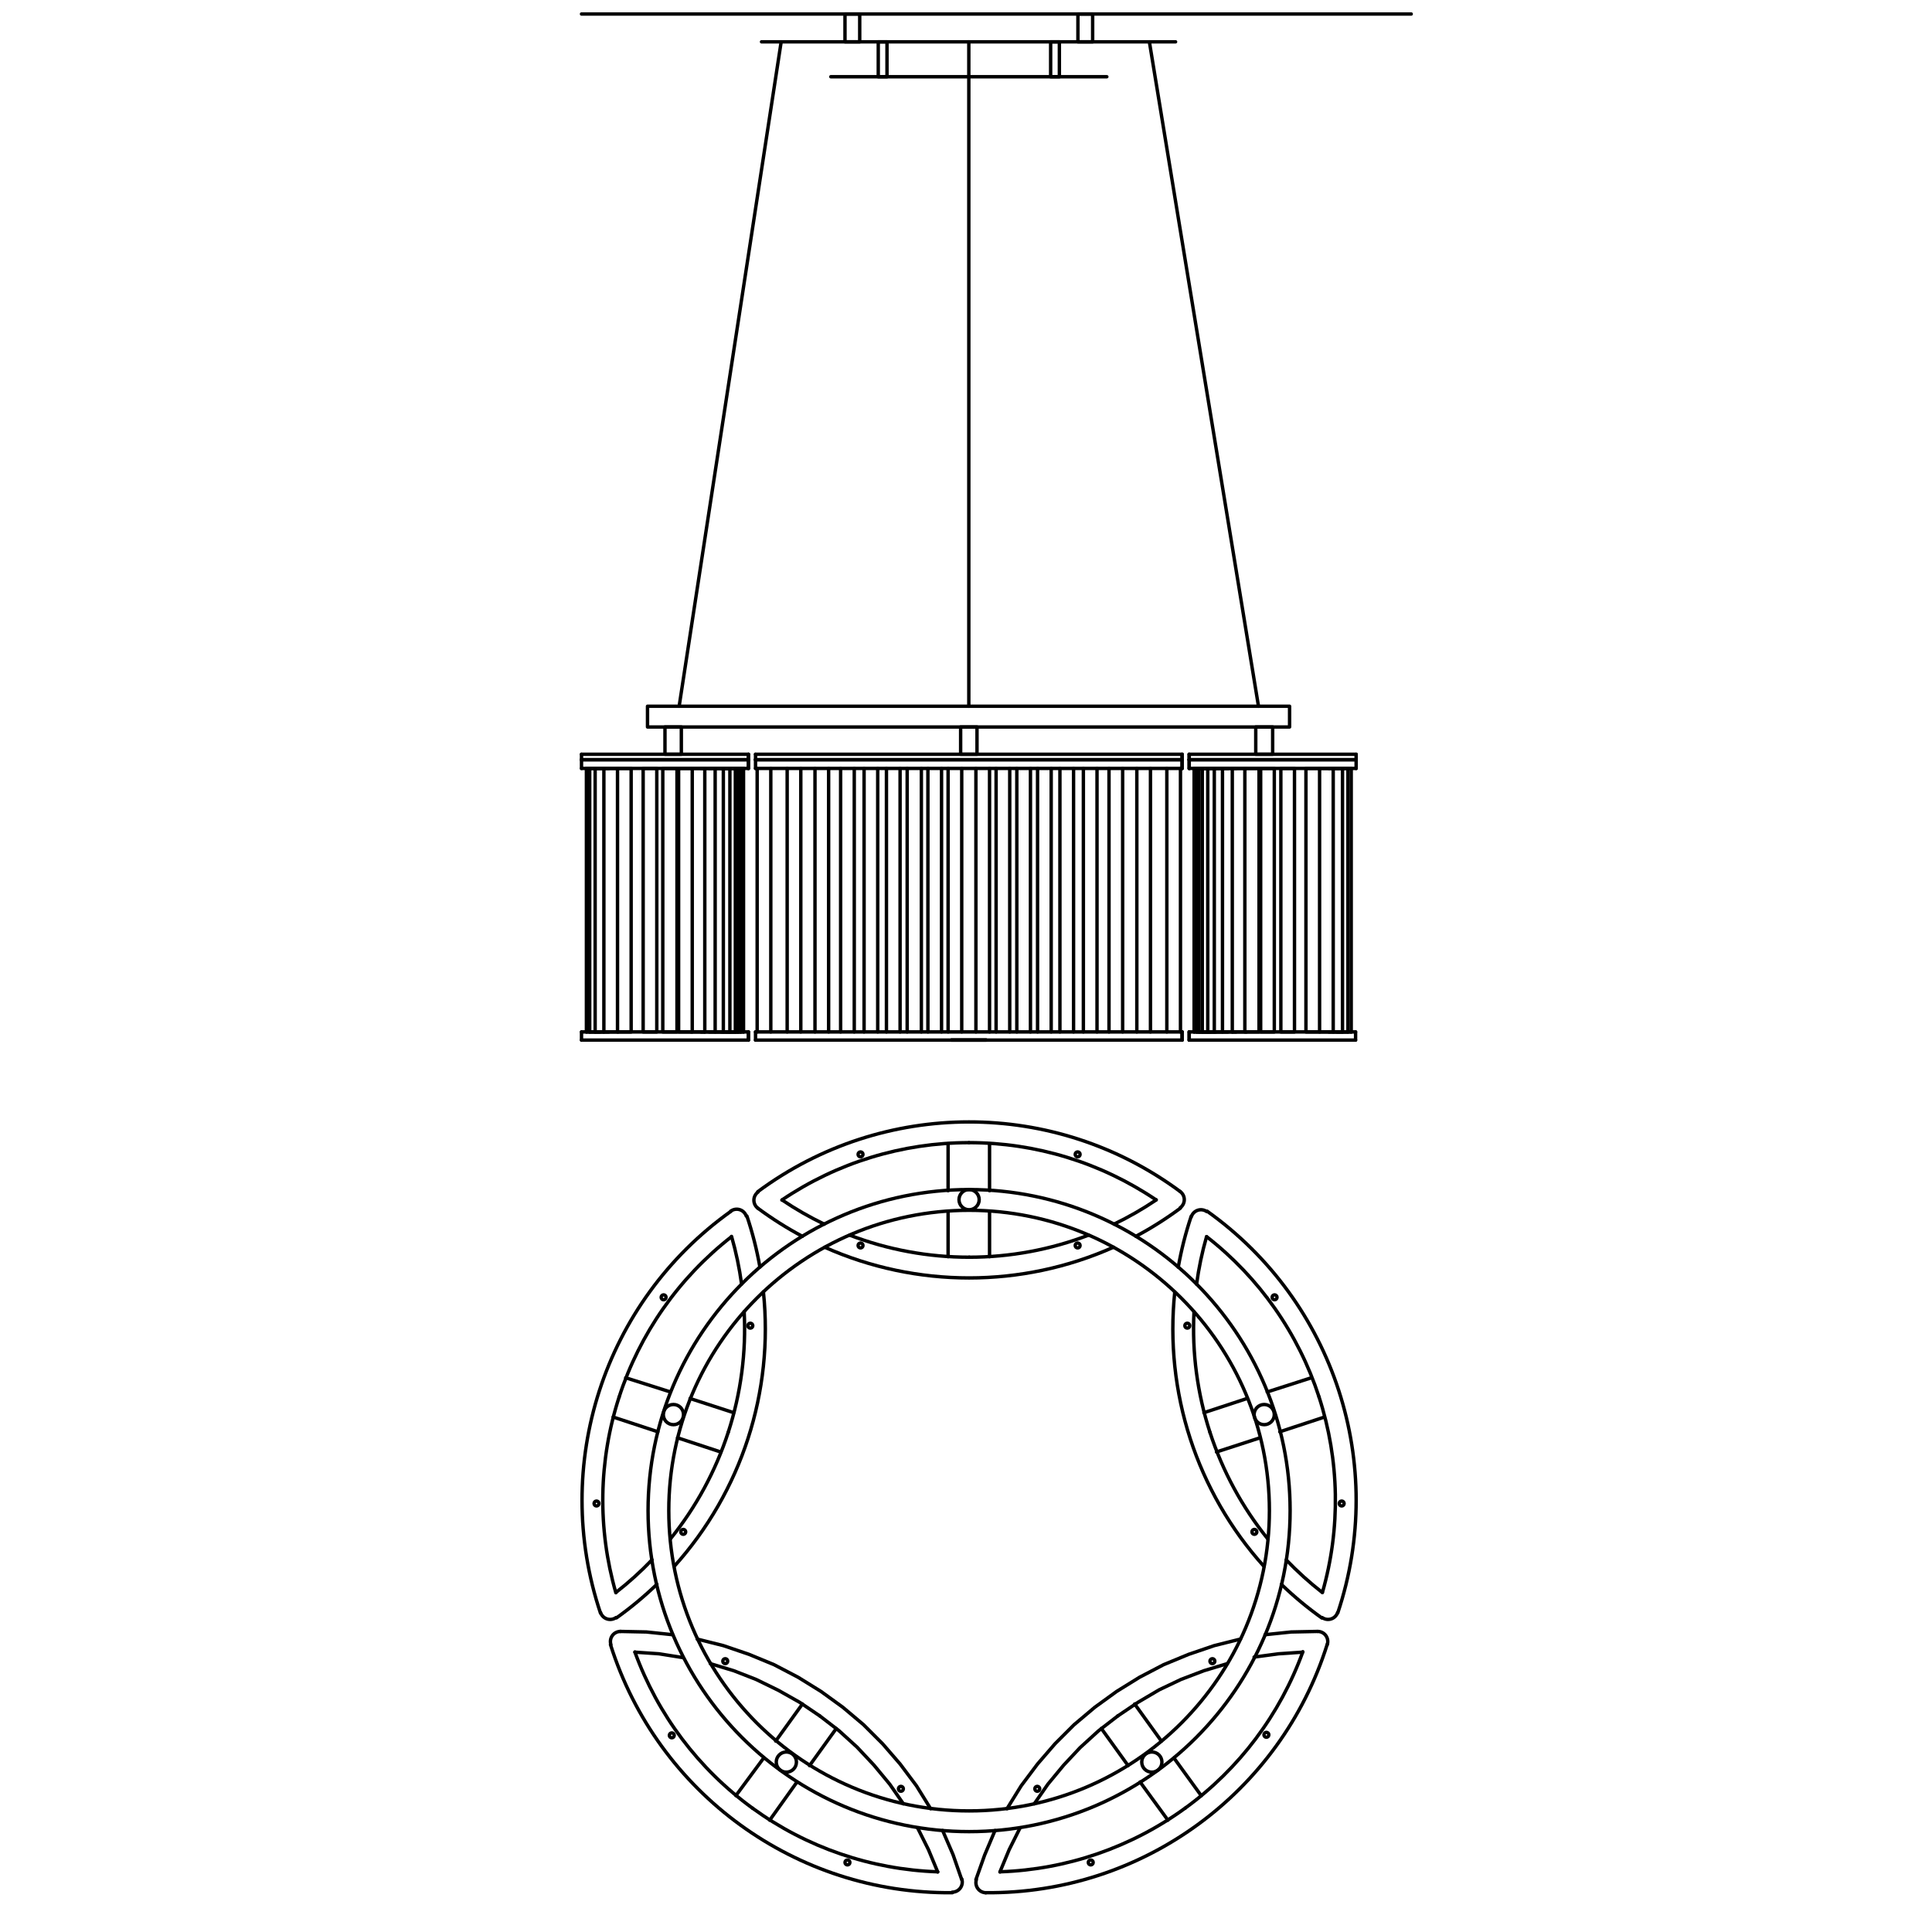<?xml version="1.0" encoding="utf-8"?>
<!-- Generator: Adobe Illustrator 15.0.0, SVG Export Plug-In . SVG Version: 6.00 Build 0)  -->
<!DOCTYPE svg PUBLIC "-//W3C//DTD SVG 1.1//EN" "http://www.w3.org/Graphics/SVG/1.1/DTD/svg11.dtd">
<svg version="1.1" id="Ebene_1" xmlns="http://www.w3.org/2000/svg" xmlns:xlink="http://www.w3.org/1999/xlink" x="0px" y="0px"
	 width="425px" height="425px" viewBox="0 0 425 425" enable-background="new 0 0 425 425" xml:space="preserve">
<g>
	<defs>
		<polyline id="SVGID_1_" points="0,425 425.16,425 425.16,-0.16 0,-0.16 0,425 		"/>
	</defs>
	<clipPath id="SVGID_2_">
		<use xlink:href="#SVGID_1_"  overflow="visible"/>
	</clipPath>
	
		<line clip-path="url(#SVGID_2_)" fill="none" stroke="#000000" stroke-width="0.75" stroke-linecap="round" stroke-linejoin="round" stroke-miterlimit="10" x1="252.84" y1="9.2" x2="276.84" y2="155.36"/>
	
		<line clip-path="url(#SVGID_2_)" fill="none" stroke="#000000" stroke-width="0.75" stroke-linecap="round" stroke-linejoin="round" stroke-miterlimit="10" x1="171.84" y1="9.2" x2="149.4" y2="155.36"/>
	
		<line clip-path="url(#SVGID_2_)" fill="none" stroke="#000000" stroke-width="0.75" stroke-linecap="round" stroke-linejoin="round" stroke-miterlimit="10" x1="213.12" y1="9.2" x2="213.12" y2="155.36"/>
	
		<line clip-path="url(#SVGID_2_)" fill="none" stroke="#000000" stroke-width="0.75" stroke-linecap="round" stroke-linejoin="round" stroke-miterlimit="10" x1="166.2" y1="228.8" x2="260.04" y2="228.8"/>
	
		<line clip-path="url(#SVGID_2_)" fill="none" stroke="#000000" stroke-width="0.75" stroke-linecap="round" stroke-linejoin="round" stroke-miterlimit="10" x1="166.2" y1="227" x2="260.04" y2="227"/>
	
		<line clip-path="url(#SVGID_2_)" fill="none" stroke="#000000" stroke-width="0.75" stroke-linecap="round" stroke-linejoin="round" stroke-miterlimit="10" x1="166.2" y1="167.12" x2="260.04" y2="167.12"/>
	
		<line clip-path="url(#SVGID_2_)" fill="none" stroke="#000000" stroke-width="0.75" stroke-linecap="round" stroke-linejoin="round" stroke-miterlimit="10" x1="166.2" y1="165.92" x2="260.04" y2="165.92"/>
	
		<line clip-path="url(#SVGID_2_)" fill="none" stroke="#000000" stroke-width="0.75" stroke-linecap="round" stroke-linejoin="round" stroke-miterlimit="10" x1="166.2" y1="167.12" x2="260.04" y2="167.12"/>
	
		<line clip-path="url(#SVGID_2_)" fill="none" stroke="#000000" stroke-width="0.75" stroke-linecap="round" stroke-linejoin="round" stroke-miterlimit="10" x1="166.2" y1="169.04" x2="260.04" y2="169.04"/>
	
		<polyline clip-path="url(#SVGID_2_)" fill="none" stroke="#000000" stroke-width="0.75" stroke-linecap="round" stroke-linejoin="round" stroke-miterlimit="10" points="
		142.44,159.92 283.68,159.92 283.68,155.36 142.44,155.36 142.44,159.92 	"/>
	
		<line clip-path="url(#SVGID_2_)" fill="none" stroke="#000000" stroke-width="0.75" stroke-linecap="round" stroke-linejoin="round" stroke-miterlimit="10" x1="132" y1="169.04" x2="129" y2="169.04"/>
	
		<line clip-path="url(#SVGID_2_)" fill="none" stroke="#000000" stroke-width="0.75" stroke-linecap="round" stroke-linejoin="round" stroke-miterlimit="10" x1="127.92" y1="165.92" x2="164.64" y2="165.92"/>
	
		<line clip-path="url(#SVGID_2_)" fill="none" stroke="#000000" stroke-width="0.75" stroke-linecap="round" stroke-linejoin="round" stroke-miterlimit="10" x1="127.92" y1="169.04" x2="164.64" y2="169.04"/>
	
		<line clip-path="url(#SVGID_2_)" fill="none" stroke="#000000" stroke-width="0.75" stroke-linecap="round" stroke-linejoin="round" stroke-miterlimit="10" x1="127.92" y1="167.12" x2="164.64" y2="167.12"/>
	
		<line clip-path="url(#SVGID_2_)" fill="none" stroke="#000000" stroke-width="0.75" stroke-linecap="round" stroke-linejoin="round" stroke-miterlimit="10" x1="127.92" y1="167.12" x2="164.64" y2="167.12"/>
	
		<line clip-path="url(#SVGID_2_)" fill="none" stroke="#000000" stroke-width="0.75" stroke-linecap="round" stroke-linejoin="round" stroke-miterlimit="10" x1="129" y1="227" x2="132" y2="227"/>
	
		<line clip-path="url(#SVGID_2_)" fill="none" stroke="#000000" stroke-width="0.75" stroke-linecap="round" stroke-linejoin="round" stroke-miterlimit="10" x1="127.92" y1="228.8" x2="164.64" y2="228.8"/>
	
		<line clip-path="url(#SVGID_2_)" fill="none" stroke="#000000" stroke-width="0.75" stroke-linecap="round" stroke-linejoin="round" stroke-miterlimit="10" x1="127.92" y1="227" x2="164.64" y2="227"/>
	
		<line clip-path="url(#SVGID_2_)" fill="none" stroke="#000000" stroke-width="0.75" stroke-linecap="round" stroke-linejoin="round" stroke-miterlimit="10" x1="127.92" y1="169.04" x2="127.92" y2="167.12"/>
	
		<line clip-path="url(#SVGID_2_)" fill="none" stroke="#000000" stroke-width="0.75" stroke-linecap="round" stroke-linejoin="round" stroke-miterlimit="10" x1="127.92" y1="167.12" x2="127.92" y2="165.92"/>
	
		<line clip-path="url(#SVGID_2_)" fill="none" stroke="#000000" stroke-width="0.75" stroke-linecap="round" stroke-linejoin="round" stroke-miterlimit="10" x1="127.92" y1="228.8" x2="127.92" y2="227"/>
	
		<line clip-path="url(#SVGID_2_)" fill="none" stroke="#000000" stroke-width="0.75" stroke-linecap="round" stroke-linejoin="round" stroke-miterlimit="10" x1="129" y1="169.04" x2="129" y2="227"/>
	
		<polyline clip-path="url(#SVGID_2_)" fill="none" stroke="#000000" stroke-width="0.75" stroke-linecap="round" stroke-linejoin="round" stroke-miterlimit="10" points="
		146.28,165.92 149.88,165.92 149.88,159.92 146.28,159.92 146.28,165.92 	"/>
	
		<line clip-path="url(#SVGID_2_)" fill="none" stroke="#000000" stroke-width="0.75" stroke-linecap="round" stroke-linejoin="round" stroke-miterlimit="10" x1="164.64" y1="169.04" x2="164.64" y2="167.12"/>
	
		<line clip-path="url(#SVGID_2_)" fill="none" stroke="#000000" stroke-width="0.75" stroke-linecap="round" stroke-linejoin="round" stroke-miterlimit="10" x1="164.64" y1="169.04" x2="164.64" y2="167.12"/>
	
		<line clip-path="url(#SVGID_2_)" fill="none" stroke="#000000" stroke-width="0.75" stroke-linecap="round" stroke-linejoin="round" stroke-miterlimit="10" x1="164.64" y1="167.12" x2="164.64" y2="165.92"/>
	
		<line clip-path="url(#SVGID_2_)" fill="none" stroke="#000000" stroke-width="0.75" stroke-linecap="round" stroke-linejoin="round" stroke-miterlimit="10" x1="164.64" y1="167.12" x2="164.64" y2="165.92"/>
	
		<line clip-path="url(#SVGID_2_)" fill="none" stroke="#000000" stroke-width="0.75" stroke-linecap="round" stroke-linejoin="round" stroke-miterlimit="10" x1="162.36" y1="169.04" x2="159.36" y2="169.04"/>
	
		<line clip-path="url(#SVGID_2_)" fill="none" stroke="#000000" stroke-width="0.75" stroke-linecap="round" stroke-linejoin="round" stroke-miterlimit="10" x1="161.76" y1="169.04" x2="158.64" y2="169.04"/>
	
		<line clip-path="url(#SVGID_2_)" fill="none" stroke="#000000" stroke-width="0.75" stroke-linecap="round" stroke-linejoin="round" stroke-miterlimit="10" x1="160.56" y1="169.04" x2="157.56" y2="169.04"/>
	
		<line clip-path="url(#SVGID_2_)" fill="none" stroke="#000000" stroke-width="0.75" stroke-linecap="round" stroke-linejoin="round" stroke-miterlimit="10" x1="159.12" y1="169.04" x2="156" y2="169.04"/>
	
		<line clip-path="url(#SVGID_2_)" fill="none" stroke="#000000" stroke-width="0.75" stroke-linecap="round" stroke-linejoin="round" stroke-miterlimit="10" x1="157.32" y1="169.04" x2="154.2" y2="169.04"/>
	
		<line clip-path="url(#SVGID_2_)" fill="none" stroke="#000000" stroke-width="0.75" stroke-linecap="round" stroke-linejoin="round" stroke-miterlimit="10" x1="155.04" y1="169.04" x2="152.04" y2="169.04"/>
	
		<line clip-path="url(#SVGID_2_)" fill="none" stroke="#000000" stroke-width="0.75" stroke-linecap="round" stroke-linejoin="round" stroke-miterlimit="10" x1="135.96" y1="169.04" x2="132.84" y2="169.04"/>
	
		<line clip-path="url(#SVGID_2_)" fill="none" stroke="#000000" stroke-width="0.75" stroke-linecap="round" stroke-linejoin="round" stroke-miterlimit="10" x1="132.72" y1="169.04" x2="129.72" y2="169.04"/>
	
		<line clip-path="url(#SVGID_2_)" fill="none" stroke="#000000" stroke-width="0.75" stroke-linecap="round" stroke-linejoin="round" stroke-miterlimit="10" x1="133.92" y1="169.04" x2="130.92" y2="169.04"/>
	
		<line clip-path="url(#SVGID_2_)" fill="none" stroke="#000000" stroke-width="0.75" stroke-linecap="round" stroke-linejoin="round" stroke-miterlimit="10" x1="163.56" y1="169.04" x2="160.44" y2="169.04"/>
	
		<line clip-path="url(#SVGID_2_)" fill="none" stroke="#000000" stroke-width="0.75" stroke-linecap="round" stroke-linejoin="round" stroke-miterlimit="10" x1="162.96" y1="169.04" x2="159.84" y2="169.04"/>
	
		<line clip-path="url(#SVGID_2_)" fill="none" stroke="#000000" stroke-width="0.75" stroke-linecap="round" stroke-linejoin="round" stroke-miterlimit="10" x1="164.64" y1="228.8" x2="164.64" y2="227"/>
	
		<line clip-path="url(#SVGID_2_)" fill="none" stroke="#000000" stroke-width="0.75" stroke-linecap="round" stroke-linejoin="round" stroke-miterlimit="10" x1="164.64" y1="228.8" x2="164.64" y2="227"/>
	
		<line clip-path="url(#SVGID_2_)" fill="none" stroke="#000000" stroke-width="0.75" stroke-linecap="round" stroke-linejoin="round" stroke-miterlimit="10" x1="159.36" y1="227" x2="162.36" y2="227"/>
	
		<line clip-path="url(#SVGID_2_)" fill="none" stroke="#000000" stroke-width="0.75" stroke-linecap="round" stroke-linejoin="round" stroke-miterlimit="10" x1="158.64" y1="227" x2="161.76" y2="227"/>
	
		<line clip-path="url(#SVGID_2_)" fill="none" stroke="#000000" stroke-width="0.75" stroke-linecap="round" stroke-linejoin="round" stroke-miterlimit="10" x1="157.56" y1="227" x2="160.56" y2="227"/>
	
		<line clip-path="url(#SVGID_2_)" fill="none" stroke="#000000" stroke-width="0.75" stroke-linecap="round" stroke-linejoin="round" stroke-miterlimit="10" x1="156" y1="227" x2="159.12" y2="227"/>
	
		<line clip-path="url(#SVGID_2_)" fill="none" stroke="#000000" stroke-width="0.75" stroke-linecap="round" stroke-linejoin="round" stroke-miterlimit="10" x1="154.2" y1="227" x2="157.32" y2="227"/>
	
		<line clip-path="url(#SVGID_2_)" fill="none" stroke="#000000" stroke-width="0.75" stroke-linecap="round" stroke-linejoin="round" stroke-miterlimit="10" x1="152.04" y1="227" x2="155.04" y2="227"/>
	
		<line clip-path="url(#SVGID_2_)" fill="none" stroke="#000000" stroke-width="0.75" stroke-linecap="round" stroke-linejoin="round" stroke-miterlimit="10" x1="132.84" y1="227" x2="135.96" y2="227"/>
	
		<line clip-path="url(#SVGID_2_)" fill="none" stroke="#000000" stroke-width="0.75" stroke-linecap="round" stroke-linejoin="round" stroke-miterlimit="10" x1="129.72" y1="227" x2="132.72" y2="227"/>
	
		<line clip-path="url(#SVGID_2_)" fill="none" stroke="#000000" stroke-width="0.75" stroke-linecap="round" stroke-linejoin="round" stroke-miterlimit="10" x1="130.92" y1="227" x2="133.92" y2="227"/>
	
		<line clip-path="url(#SVGID_2_)" fill="none" stroke="#000000" stroke-width="0.75" stroke-linecap="round" stroke-linejoin="round" stroke-miterlimit="10" x1="160.44" y1="227" x2="163.56" y2="227"/>
	
		<line clip-path="url(#SVGID_2_)" fill="none" stroke="#000000" stroke-width="0.75" stroke-linecap="round" stroke-linejoin="round" stroke-miterlimit="10" x1="159.84" y1="227" x2="162.96" y2="227"/>
	
		<line clip-path="url(#SVGID_2_)" fill="none" stroke="#000000" stroke-width="0.75" stroke-linecap="round" stroke-linejoin="round" stroke-miterlimit="10" x1="163.56" y1="227" x2="163.56" y2="169.04"/>
	
		<line clip-path="url(#SVGID_2_)" fill="none" stroke="#000000" stroke-width="0.75" stroke-linecap="round" stroke-linejoin="round" stroke-miterlimit="10" x1="162.96" y1="227" x2="162.96" y2="169.04"/>
	
		<line clip-path="url(#SVGID_2_)" fill="none" stroke="#000000" stroke-width="0.75" stroke-linecap="round" stroke-linejoin="round" stroke-miterlimit="10" x1="162.36" y1="227" x2="162.36" y2="169.04"/>
	
		<line clip-path="url(#SVGID_2_)" fill="none" stroke="#000000" stroke-width="0.75" stroke-linecap="round" stroke-linejoin="round" stroke-miterlimit="10" x1="161.76" y1="227" x2="161.76" y2="169.04"/>
	
		<line clip-path="url(#SVGID_2_)" fill="none" stroke="#000000" stroke-width="0.75" stroke-linecap="round" stroke-linejoin="round" stroke-miterlimit="10" x1="160.56" y1="227" x2="160.56" y2="169.04"/>
	
		<line clip-path="url(#SVGID_2_)" fill="none" stroke="#000000" stroke-width="0.75" stroke-linecap="round" stroke-linejoin="round" stroke-miterlimit="10" x1="159.12" y1="227" x2="159.12" y2="169.04"/>
	
		<line clip-path="url(#SVGID_2_)" fill="none" stroke="#000000" stroke-width="0.75" stroke-linecap="round" stroke-linejoin="round" stroke-miterlimit="10" x1="157.32" y1="227" x2="157.32" y2="169.04"/>
	
		<line clip-path="url(#SVGID_2_)" fill="none" stroke="#000000" stroke-width="0.75" stroke-linecap="round" stroke-linejoin="round" stroke-miterlimit="10" x1="155.04" y1="227" x2="155.04" y2="169.04"/>
	
		<polyline clip-path="url(#SVGID_2_)" fill="none" stroke="#000000" stroke-width="0.75" stroke-linecap="round" stroke-linejoin="round" stroke-miterlimit="10" points="
		149.28,227 152.28,227 152.28,169.04 149.28,169.04 149.28,227 	"/>
	
		<line clip-path="url(#SVGID_2_)" fill="none" stroke="#000000" stroke-width="0.75" stroke-linecap="round" stroke-linejoin="round" stroke-miterlimit="10" x1="129.72" y1="169.04" x2="129.72" y2="227"/>
	
		<line clip-path="url(#SVGID_2_)" fill="none" stroke="#000000" stroke-width="0.75" stroke-linecap="round" stroke-linejoin="round" stroke-miterlimit="10" x1="130.92" y1="169.04" x2="130.92" y2="227"/>
	
		<line clip-path="url(#SVGID_2_)" fill="none" stroke="#000000" stroke-width="0.75" stroke-linecap="round" stroke-linejoin="round" stroke-miterlimit="10" x1="132.84" y1="169.04" x2="132.84" y2="227"/>
	
		<polyline clip-path="url(#SVGID_2_)" fill="none" stroke="#000000" stroke-width="0.75" stroke-linecap="round" stroke-linejoin="round" stroke-miterlimit="10" points="
		145.8,227 148.92,227 148.92,169.04 145.8,169.04 145.8,227 	"/>
	
		<polyline clip-path="url(#SVGID_2_)" fill="none" stroke="#000000" stroke-width="0.75" stroke-linecap="round" stroke-linejoin="round" stroke-miterlimit="10" points="
		135.84,227 138.84,227 138.84,169.04 135.84,169.04 135.84,227 	"/>
	
		<polyline clip-path="url(#SVGID_2_)" fill="none" stroke="#000000" stroke-width="0.75" stroke-linecap="round" stroke-linejoin="round" stroke-miterlimit="10" points="
		141.48,227 144.48,227 144.48,169.04 141.48,169.04 141.48,227 	"/>
	
		<line clip-path="url(#SVGID_2_)" fill="none" stroke="#000000" stroke-width="0.75" stroke-linecap="round" stroke-linejoin="round" stroke-miterlimit="10" x1="241.32" y1="227" x2="241.32" y2="169.04"/>
	
		<line clip-path="url(#SVGID_2_)" fill="none" stroke="#000000" stroke-width="0.75" stroke-linecap="round" stroke-linejoin="round" stroke-miterlimit="10" x1="238.32" y1="169.04" x2="238.32" y2="227"/>
	
		<line clip-path="url(#SVGID_2_)" fill="none" stroke="#000000" stroke-width="0.75" stroke-linecap="round" stroke-linejoin="round" stroke-miterlimit="10" x1="246.96" y1="227" x2="246.96" y2="169.04"/>
	
		<line clip-path="url(#SVGID_2_)" fill="none" stroke="#000000" stroke-width="0.75" stroke-linecap="round" stroke-linejoin="round" stroke-miterlimit="10" x1="243.96" y1="169.04" x2="243.96" y2="227"/>
	
		<line clip-path="url(#SVGID_2_)" fill="none" stroke="#000000" stroke-width="0.75" stroke-linecap="round" stroke-linejoin="round" stroke-miterlimit="10" x1="253.08" y1="227" x2="253.08" y2="169.04"/>
	
		<line clip-path="url(#SVGID_2_)" fill="none" stroke="#000000" stroke-width="0.75" stroke-linecap="round" stroke-linejoin="round" stroke-miterlimit="10" x1="250.08" y1="169.04" x2="250.08" y2="227"/>
	
		<polyline clip-path="url(#SVGID_2_)" fill="none" stroke="#000000" stroke-width="0.75" stroke-linecap="round" stroke-linejoin="round" stroke-miterlimit="10" points="
		211.32,165.92 214.92,165.92 214.92,159.92 211.32,159.92 211.32,165.92 	"/>
	
		<line clip-path="url(#SVGID_2_)" fill="none" stroke="#000000" stroke-width="0.75" stroke-linecap="round" stroke-linejoin="round" stroke-miterlimit="10" x1="216.96" y1="228.8" x2="209.28" y2="228.8"/>
	
		<line clip-path="url(#SVGID_2_)" fill="none" stroke="#000000" stroke-width="0.75" stroke-linecap="round" stroke-linejoin="round" stroke-miterlimit="10" x1="216.96" y1="228.8" x2="209.28" y2="228.8"/>
	
		<line clip-path="url(#SVGID_2_)" fill="none" stroke="#000000" stroke-width="0.75" stroke-linecap="round" stroke-linejoin="round" stroke-miterlimit="10" x1="193.08" y1="227" x2="193.08" y2="169.04"/>
	
		<line clip-path="url(#SVGID_2_)" fill="none" stroke="#000000" stroke-width="0.75" stroke-linecap="round" stroke-linejoin="round" stroke-miterlimit="10" x1="198" y1="227" x2="198" y2="169.04"/>
	
		<line clip-path="url(#SVGID_2_)" fill="none" stroke="#000000" stroke-width="0.75" stroke-linecap="round" stroke-linejoin="round" stroke-miterlimit="10" x1="195" y1="169.04" x2="195" y2="227"/>
	
		<line clip-path="url(#SVGID_2_)" fill="none" stroke="#000000" stroke-width="0.75" stroke-linecap="round" stroke-linejoin="round" stroke-miterlimit="10" x1="202.68" y1="227" x2="202.68" y2="169.04"/>
	
		<line clip-path="url(#SVGID_2_)" fill="none" stroke="#000000" stroke-width="0.75" stroke-linecap="round" stroke-linejoin="round" stroke-miterlimit="10" x1="199.56" y1="169.04" x2="199.56" y2="227"/>
	
		<line clip-path="url(#SVGID_2_)" fill="none" stroke="#000000" stroke-width="0.75" stroke-linecap="round" stroke-linejoin="round" stroke-miterlimit="10" x1="207.12" y1="227" x2="207.12" y2="169.04"/>
	
		<line clip-path="url(#SVGID_2_)" fill="none" stroke="#000000" stroke-width="0.75" stroke-linecap="round" stroke-linejoin="round" stroke-miterlimit="10" x1="204.12" y1="169.04" x2="204.12" y2="227"/>
	
		<line clip-path="url(#SVGID_2_)" fill="none" stroke="#000000" stroke-width="0.75" stroke-linecap="round" stroke-linejoin="round" stroke-miterlimit="10" x1="208.56" y1="169.04" x2="208.56" y2="227"/>
	
		<line clip-path="url(#SVGID_2_)" fill="none" stroke="#000000" stroke-width="0.75" stroke-linecap="round" stroke-linejoin="round" stroke-miterlimit="10" x1="211.56" y1="227" x2="211.56" y2="169.04"/>
	
		<line clip-path="url(#SVGID_2_)" fill="none" stroke="#000000" stroke-width="0.75" stroke-linecap="round" stroke-linejoin="round" stroke-miterlimit="10" x1="217.68" y1="227" x2="217.68" y2="169.04"/>
	
		<line clip-path="url(#SVGID_2_)" fill="none" stroke="#000000" stroke-width="0.75" stroke-linecap="round" stroke-linejoin="round" stroke-miterlimit="10" x1="214.68" y1="169.04" x2="214.68" y2="227"/>
	
		<line clip-path="url(#SVGID_2_)" fill="none" stroke="#000000" stroke-width="0.75" stroke-linecap="round" stroke-linejoin="round" stroke-miterlimit="10" x1="219.12" y1="169.04" x2="219.12" y2="227"/>
	
		<line clip-path="url(#SVGID_2_)" fill="none" stroke="#000000" stroke-width="0.75" stroke-linecap="round" stroke-linejoin="round" stroke-miterlimit="10" x1="176.16" y1="227" x2="176.16" y2="169.04"/>
	
		<line clip-path="url(#SVGID_2_)" fill="none" stroke="#000000" stroke-width="0.75" stroke-linecap="round" stroke-linejoin="round" stroke-miterlimit="10" x1="182.28" y1="227" x2="182.28" y2="169.04"/>
	
		<line clip-path="url(#SVGID_2_)" fill="none" stroke="#000000" stroke-width="0.75" stroke-linecap="round" stroke-linejoin="round" stroke-miterlimit="10" x1="179.28" y1="169.04" x2="179.28" y2="227"/>
	
		<line clip-path="url(#SVGID_2_)" fill="none" stroke="#000000" stroke-width="0.75" stroke-linecap="round" stroke-linejoin="round" stroke-miterlimit="10" x1="187.92" y1="227" x2="187.92" y2="169.04"/>
	
		<line clip-path="url(#SVGID_2_)" fill="none" stroke="#000000" stroke-width="0.75" stroke-linecap="round" stroke-linejoin="round" stroke-miterlimit="10" x1="184.92" y1="169.04" x2="184.92" y2="227"/>
	
		<line clip-path="url(#SVGID_2_)" fill="none" stroke="#000000" stroke-width="0.75" stroke-linecap="round" stroke-linejoin="round" stroke-miterlimit="10" x1="190.08" y1="169.04" x2="190.08" y2="227"/>
	
		<line clip-path="url(#SVGID_2_)" fill="none" stroke="#000000" stroke-width="0.75" stroke-linecap="round" stroke-linejoin="round" stroke-miterlimit="10" x1="226.68" y1="227" x2="226.68" y2="169.04"/>
	
		<line clip-path="url(#SVGID_2_)" fill="none" stroke="#000000" stroke-width="0.75" stroke-linecap="round" stroke-linejoin="round" stroke-miterlimit="10" x1="231.24" y1="227" x2="231.24" y2="169.04"/>
	
		<line clip-path="url(#SVGID_2_)" fill="none" stroke="#000000" stroke-width="0.75" stroke-linecap="round" stroke-linejoin="round" stroke-miterlimit="10" x1="228.24" y1="169.04" x2="228.24" y2="227"/>
	
		<line clip-path="url(#SVGID_2_)" fill="none" stroke="#000000" stroke-width="0.75" stroke-linecap="round" stroke-linejoin="round" stroke-miterlimit="10" x1="236.16" y1="227" x2="236.16" y2="169.04"/>
	
		<line clip-path="url(#SVGID_2_)" fill="none" stroke="#000000" stroke-width="0.75" stroke-linecap="round" stroke-linejoin="round" stroke-miterlimit="10" x1="233.16" y1="169.04" x2="233.16" y2="227"/>
	
		<line clip-path="url(#SVGID_2_)" fill="none" stroke="#000000" stroke-width="0.75" stroke-linecap="round" stroke-linejoin="round" stroke-miterlimit="10" x1="222.12" y1="227" x2="222.12" y2="169.04"/>
	
		<line clip-path="url(#SVGID_2_)" fill="none" stroke="#000000" stroke-width="0.75" stroke-linecap="round" stroke-linejoin="round" stroke-miterlimit="10" x1="223.68" y1="169.04" x2="223.68" y2="227"/>
	
		<line clip-path="url(#SVGID_2_)" fill="none" stroke="#000000" stroke-width="0.75" stroke-linecap="round" stroke-linejoin="round" stroke-miterlimit="10" x1="166.2" y1="169.04" x2="166.2" y2="167.12"/>
	
		<line clip-path="url(#SVGID_2_)" fill="none" stroke="#000000" stroke-width="0.75" stroke-linecap="round" stroke-linejoin="round" stroke-miterlimit="10" x1="166.2" y1="167.12" x2="166.2" y2="165.92"/>
	
		<line clip-path="url(#SVGID_2_)" fill="none" stroke="#000000" stroke-width="0.75" stroke-linecap="round" stroke-linejoin="round" stroke-miterlimit="10" x1="166.2" y1="228.8" x2="166.2" y2="227"/>
	
		<line clip-path="url(#SVGID_2_)" fill="none" stroke="#000000" stroke-width="0.75" stroke-linecap="round" stroke-linejoin="round" stroke-miterlimit="10" x1="169.56" y1="227" x2="169.56" y2="169.04"/>
	
		<line clip-path="url(#SVGID_2_)" fill="none" stroke="#000000" stroke-width="0.75" stroke-linecap="round" stroke-linejoin="round" stroke-miterlimit="10" x1="166.56" y1="169.04" x2="166.56" y2="227"/>
	
		<line clip-path="url(#SVGID_2_)" fill="none" stroke="#000000" stroke-width="0.75" stroke-linecap="round" stroke-linejoin="round" stroke-miterlimit="10" x1="173.16" y1="169.04" x2="173.16" y2="227"/>
	
		<polyline clip-path="url(#SVGID_2_)" fill="none" stroke="#000000" stroke-width="0.75" stroke-linecap="round" stroke-linejoin="round" stroke-miterlimit="10" points="
		279.96,165.92 276.24,165.92 276.24,159.92 279.96,159.92 279.96,165.92 	"/>
	
		<line clip-path="url(#SVGID_2_)" fill="none" stroke="#000000" stroke-width="0.75" stroke-linecap="round" stroke-linejoin="round" stroke-miterlimit="10" x1="261.6" y1="169.04" x2="261.6" y2="167.12"/>
	
		<line clip-path="url(#SVGID_2_)" fill="none" stroke="#000000" stroke-width="0.75" stroke-linecap="round" stroke-linejoin="round" stroke-miterlimit="10" x1="261.6" y1="169.04" x2="261.6" y2="167.12"/>
	
		<line clip-path="url(#SVGID_2_)" fill="none" stroke="#000000" stroke-width="0.75" stroke-linecap="round" stroke-linejoin="round" stroke-miterlimit="10" x1="261.6" y1="167.12" x2="261.6" y2="165.92"/>
	
		<line clip-path="url(#SVGID_2_)" fill="none" stroke="#000000" stroke-width="0.75" stroke-linecap="round" stroke-linejoin="round" stroke-miterlimit="10" x1="261.6" y1="167.12" x2="261.6" y2="165.92"/>
	
		<line clip-path="url(#SVGID_2_)" fill="none" stroke="#000000" stroke-width="0.75" stroke-linecap="round" stroke-linejoin="round" stroke-miterlimit="10" x1="263.76" y1="169.04" x2="266.88" y2="169.04"/>
	
		<line clip-path="url(#SVGID_2_)" fill="none" stroke="#000000" stroke-width="0.75" stroke-linecap="round" stroke-linejoin="round" stroke-miterlimit="10" x1="264.48" y1="169.04" x2="267.48" y2="169.04"/>
	
		<line clip-path="url(#SVGID_2_)" fill="none" stroke="#000000" stroke-width="0.75" stroke-linecap="round" stroke-linejoin="round" stroke-miterlimit="10" x1="265.68" y1="169.04" x2="268.68" y2="169.04"/>
	
		<line clip-path="url(#SVGID_2_)" fill="none" stroke="#000000" stroke-width="0.75" stroke-linecap="round" stroke-linejoin="round" stroke-miterlimit="10" x1="267.12" y1="169.04" x2="270.12" y2="169.04"/>
	
		<line clip-path="url(#SVGID_2_)" fill="none" stroke="#000000" stroke-width="0.75" stroke-linecap="round" stroke-linejoin="round" stroke-miterlimit="10" x1="262.68" y1="169.04" x2="265.68" y2="169.04"/>
	
		<line clip-path="url(#SVGID_2_)" fill="none" stroke="#000000" stroke-width="0.75" stroke-linecap="round" stroke-linejoin="round" stroke-miterlimit="10" x1="263.28" y1="169.04" x2="266.28" y2="169.04"/>
	
		<line clip-path="url(#SVGID_2_)" fill="none" stroke="#000000" stroke-width="0.75" stroke-linecap="round" stroke-linejoin="round" stroke-miterlimit="10" x1="271.08" y1="169.04" x2="274.2" y2="169.04"/>
	
		<line clip-path="url(#SVGID_2_)" fill="none" stroke="#000000" stroke-width="0.75" stroke-linecap="round" stroke-linejoin="round" stroke-miterlimit="10" x1="268.92" y1="169.04" x2="271.92" y2="169.04"/>
	
		<line clip-path="url(#SVGID_2_)" fill="none" stroke="#000000" stroke-width="0.75" stroke-linecap="round" stroke-linejoin="round" stroke-miterlimit="10" x1="290.28" y1="169.04" x2="293.28" y2="169.04"/>
	
		<line clip-path="url(#SVGID_2_)" fill="none" stroke="#000000" stroke-width="0.75" stroke-linecap="round" stroke-linejoin="round" stroke-miterlimit="10" x1="294.12" y1="169.04" x2="297.24" y2="169.04"/>
	
		<line clip-path="url(#SVGID_2_)" fill="none" stroke="#000000" stroke-width="0.75" stroke-linecap="round" stroke-linejoin="round" stroke-miterlimit="10" x1="298.32" y1="169.04" x2="298.32" y2="167.12"/>
	
		<line clip-path="url(#SVGID_2_)" fill="none" stroke="#000000" stroke-width="0.75" stroke-linecap="round" stroke-linejoin="round" stroke-miterlimit="10" x1="298.32" y1="167.12" x2="298.32" y2="165.92"/>
	
		<line clip-path="url(#SVGID_2_)" fill="none" stroke="#000000" stroke-width="0.75" stroke-linecap="round" stroke-linejoin="round" stroke-miterlimit="10" x1="293.52" y1="169.04" x2="296.52" y2="169.04"/>
	
		<line clip-path="url(#SVGID_2_)" fill="none" stroke="#000000" stroke-width="0.75" stroke-linecap="round" stroke-linejoin="round" stroke-miterlimit="10" x1="292.32" y1="169.04" x2="295.32" y2="169.04"/>
	
		<line clip-path="url(#SVGID_2_)" fill="none" stroke="#000000" stroke-width="0.75" stroke-linecap="round" stroke-linejoin="round" stroke-miterlimit="10" x1="298.32" y1="165.92" x2="261.6" y2="165.92"/>
	
		<line clip-path="url(#SVGID_2_)" fill="none" stroke="#000000" stroke-width="0.75" stroke-linecap="round" stroke-linejoin="round" stroke-miterlimit="10" x1="298.32" y1="169.04" x2="261.6" y2="169.04"/>
	
		<line clip-path="url(#SVGID_2_)" fill="none" stroke="#000000" stroke-width="0.75" stroke-linecap="round" stroke-linejoin="round" stroke-miterlimit="10" x1="298.32" y1="167.12" x2="261.6" y2="167.12"/>
	
		<line clip-path="url(#SVGID_2_)" fill="none" stroke="#000000" stroke-width="0.75" stroke-linecap="round" stroke-linejoin="round" stroke-miterlimit="10" x1="298.32" y1="167.12" x2="261.6" y2="167.12"/>
	
		<line clip-path="url(#SVGID_2_)" fill="none" stroke="#000000" stroke-width="0.75" stroke-linecap="round" stroke-linejoin="round" stroke-miterlimit="10" x1="261.6" y1="228.8" x2="261.6" y2="227"/>
	
		<line clip-path="url(#SVGID_2_)" fill="none" stroke="#000000" stroke-width="0.75" stroke-linecap="round" stroke-linejoin="round" stroke-miterlimit="10" x1="261.6" y1="228.8" x2="261.6" y2="227"/>
	
		<line clip-path="url(#SVGID_2_)" fill="none" stroke="#000000" stroke-width="0.75" stroke-linecap="round" stroke-linejoin="round" stroke-miterlimit="10" x1="266.88" y1="227" x2="263.76" y2="227"/>
	
		<line clip-path="url(#SVGID_2_)" fill="none" stroke="#000000" stroke-width="0.75" stroke-linecap="round" stroke-linejoin="round" stroke-miterlimit="10" x1="267.48" y1="227" x2="264.48" y2="227"/>
	
		<line clip-path="url(#SVGID_2_)" fill="none" stroke="#000000" stroke-width="0.75" stroke-linecap="round" stroke-linejoin="round" stroke-miterlimit="10" x1="268.68" y1="227" x2="265.68" y2="227"/>
	
		<line clip-path="url(#SVGID_2_)" fill="none" stroke="#000000" stroke-width="0.75" stroke-linecap="round" stroke-linejoin="round" stroke-miterlimit="10" x1="270.12" y1="227" x2="267.12" y2="227"/>
	
		<line clip-path="url(#SVGID_2_)" fill="none" stroke="#000000" stroke-width="0.75" stroke-linecap="round" stroke-linejoin="round" stroke-miterlimit="10" x1="265.68" y1="227" x2="262.68" y2="227"/>
	
		<line clip-path="url(#SVGID_2_)" fill="none" stroke="#000000" stroke-width="0.75" stroke-linecap="round" stroke-linejoin="round" stroke-miterlimit="10" x1="266.28" y1="227" x2="263.28" y2="227"/>
	
		<line clip-path="url(#SVGID_2_)" fill="none" stroke="#000000" stroke-width="0.75" stroke-linecap="round" stroke-linejoin="round" stroke-miterlimit="10" x1="274.2" y1="227" x2="271.08" y2="227"/>
	
		<line clip-path="url(#SVGID_2_)" fill="none" stroke="#000000" stroke-width="0.75" stroke-linecap="round" stroke-linejoin="round" stroke-miterlimit="10" x1="271.92" y1="227" x2="268.92" y2="227"/>
	
		<line clip-path="url(#SVGID_2_)" fill="none" stroke="#000000" stroke-width="0.75" stroke-linecap="round" stroke-linejoin="round" stroke-miterlimit="10" x1="293.28" y1="227" x2="290.28" y2="227"/>
	
		<line clip-path="url(#SVGID_2_)" fill="none" stroke="#000000" stroke-width="0.75" stroke-linecap="round" stroke-linejoin="round" stroke-miterlimit="10" x1="297.24" y1="227" x2="294.12" y2="227"/>
	
		<line clip-path="url(#SVGID_2_)" fill="none" stroke="#000000" stroke-width="0.75" stroke-linecap="round" stroke-linejoin="round" stroke-miterlimit="10" x1="298.2" y1="228.8" x2="298.2" y2="227"/>
	
		<line clip-path="url(#SVGID_2_)" fill="none" stroke="#000000" stroke-width="0.75" stroke-linecap="round" stroke-linejoin="round" stroke-miterlimit="10" x1="296.52" y1="227" x2="293.52" y2="227"/>
	
		<line clip-path="url(#SVGID_2_)" fill="none" stroke="#000000" stroke-width="0.75" stroke-linecap="round" stroke-linejoin="round" stroke-miterlimit="10" x1="295.32" y1="227" x2="292.32" y2="227"/>
	
		<line clip-path="url(#SVGID_2_)" fill="none" stroke="#000000" stroke-width="0.75" stroke-linecap="round" stroke-linejoin="round" stroke-miterlimit="10" x1="298.2" y1="228.8" x2="261.6" y2="228.8"/>
	
		<line clip-path="url(#SVGID_2_)" fill="none" stroke="#000000" stroke-width="0.75" stroke-linecap="round" stroke-linejoin="round" stroke-miterlimit="10" x1="298.2" y1="227" x2="261.6" y2="227"/>
	
		<polyline clip-path="url(#SVGID_2_)" fill="none" stroke="#000000" stroke-width="0.75" stroke-linecap="round" stroke-linejoin="round" stroke-miterlimit="10" points="
		276.96,227 273.84,227 273.84,169.04 276.96,169.04 276.96,227 	"/>
	
		<line clip-path="url(#SVGID_2_)" fill="none" stroke="#000000" stroke-width="0.75" stroke-linecap="round" stroke-linejoin="round" stroke-miterlimit="10" x1="297.24" y1="169.04" x2="297.24" y2="227"/>
	
		<line clip-path="url(#SVGID_2_)" fill="none" stroke="#000000" stroke-width="0.75" stroke-linecap="round" stroke-linejoin="round" stroke-miterlimit="10" x1="296.52" y1="169.04" x2="296.52" y2="227"/>
	
		<line clip-path="url(#SVGID_2_)" fill="none" stroke="#000000" stroke-width="0.75" stroke-linecap="round" stroke-linejoin="round" stroke-miterlimit="10" x1="295.32" y1="169.04" x2="295.32" y2="227"/>
	
		<line clip-path="url(#SVGID_2_)" fill="none" stroke="#000000" stroke-width="0.75" stroke-linecap="round" stroke-linejoin="round" stroke-miterlimit="10" x1="293.28" y1="169.04" x2="293.28" y2="227"/>
	
		<polyline clip-path="url(#SVGID_2_)" fill="none" stroke="#000000" stroke-width="0.75" stroke-linecap="round" stroke-linejoin="round" stroke-miterlimit="10" points="
		280.32,227 277.32,227 277.32,169.04 280.32,169.04 280.32,227 	"/>
	
		<polyline clip-path="url(#SVGID_2_)" fill="none" stroke="#000000" stroke-width="0.75" stroke-linecap="round" stroke-linejoin="round" stroke-miterlimit="10" points="
		290.28,227 287.28,227 287.28,169.04 290.28,169.04 290.28,227 	"/>
	
		<polyline clip-path="url(#SVGID_2_)" fill="none" stroke="#000000" stroke-width="0.75" stroke-linecap="round" stroke-linejoin="round" stroke-miterlimit="10" points="
		284.76,227 281.76,227 281.76,169.04 284.76,169.04 284.76,227 	"/>
	
		<line clip-path="url(#SVGID_2_)" fill="none" stroke="#000000" stroke-width="0.75" stroke-linecap="round" stroke-linejoin="round" stroke-miterlimit="10" x1="262.68" y1="227" x2="262.68" y2="169.04"/>
	
		<line clip-path="url(#SVGID_2_)" fill="none" stroke="#000000" stroke-width="0.75" stroke-linecap="round" stroke-linejoin="round" stroke-miterlimit="10" x1="263.28" y1="227" x2="263.28" y2="169.04"/>
	
		<line clip-path="url(#SVGID_2_)" fill="none" stroke="#000000" stroke-width="0.75" stroke-linecap="round" stroke-linejoin="round" stroke-miterlimit="10" x1="263.76" y1="227" x2="263.76" y2="169.04"/>
	
		<line clip-path="url(#SVGID_2_)" fill="none" stroke="#000000" stroke-width="0.75" stroke-linecap="round" stroke-linejoin="round" stroke-miterlimit="10" x1="264.48" y1="227" x2="264.48" y2="169.04"/>
	
		<line clip-path="url(#SVGID_2_)" fill="none" stroke="#000000" stroke-width="0.75" stroke-linecap="round" stroke-linejoin="round" stroke-miterlimit="10" x1="265.68" y1="227" x2="265.68" y2="169.04"/>
	
		<line clip-path="url(#SVGID_2_)" fill="none" stroke="#000000" stroke-width="0.75" stroke-linecap="round" stroke-linejoin="round" stroke-miterlimit="10" x1="267.12" y1="227" x2="267.12" y2="169.04"/>
	
		<line clip-path="url(#SVGID_2_)" fill="none" stroke="#000000" stroke-width="0.75" stroke-linecap="round" stroke-linejoin="round" stroke-miterlimit="10" x1="268.92" y1="227" x2="268.92" y2="169.04"/>
	
		<line clip-path="url(#SVGID_2_)" fill="none" stroke="#000000" stroke-width="0.75" stroke-linecap="round" stroke-linejoin="round" stroke-miterlimit="10" x1="271.08" y1="227" x2="271.08" y2="169.04"/>
	
		<line clip-path="url(#SVGID_2_)" fill="none" stroke="#000000" stroke-width="0.75" stroke-linecap="round" stroke-linejoin="round" stroke-miterlimit="10" x1="260.04" y1="169.04" x2="260.04" y2="167.12"/>
	
		<line clip-path="url(#SVGID_2_)" fill="none" stroke="#000000" stroke-width="0.75" stroke-linecap="round" stroke-linejoin="round" stroke-miterlimit="10" x1="260.04" y1="169.04" x2="260.04" y2="167.12"/>
	
		<line clip-path="url(#SVGID_2_)" fill="none" stroke="#000000" stroke-width="0.75" stroke-linecap="round" stroke-linejoin="round" stroke-miterlimit="10" x1="260.04" y1="167.12" x2="260.04" y2="165.92"/>
	
		<line clip-path="url(#SVGID_2_)" fill="none" stroke="#000000" stroke-width="0.75" stroke-linecap="round" stroke-linejoin="round" stroke-miterlimit="10" x1="260.04" y1="167.12" x2="260.04" y2="165.92"/>
	
		<line clip-path="url(#SVGID_2_)" fill="none" stroke="#000000" stroke-width="0.75" stroke-linecap="round" stroke-linejoin="round" stroke-miterlimit="10" x1="260.04" y1="228.8" x2="260.04" y2="227"/>
	
		<line clip-path="url(#SVGID_2_)" fill="none" stroke="#000000" stroke-width="0.75" stroke-linecap="round" stroke-linejoin="round" stroke-miterlimit="10" x1="260.04" y1="228.8" x2="260.04" y2="227"/>
	
		<line clip-path="url(#SVGID_2_)" fill="none" stroke="#000000" stroke-width="0.75" stroke-linecap="round" stroke-linejoin="round" stroke-miterlimit="10" x1="256.68" y1="169.04" x2="256.68" y2="227"/>
	
		<line clip-path="url(#SVGID_2_)" fill="none" stroke="#000000" stroke-width="0.75" stroke-linecap="round" stroke-linejoin="round" stroke-miterlimit="10" x1="259.68" y1="227" x2="259.68" y2="169.04"/>
	
		<line clip-path="url(#SVGID_2_)" fill="none" stroke="#000000" stroke-width="0.75" stroke-linecap="round" stroke-linejoin="round" stroke-miterlimit="10" x1="167.52" y1="9.2" x2="258.6" y2="9.2"/>
	
		<line clip-path="url(#SVGID_2_)" fill="none" stroke="#000000" stroke-width="0.75" stroke-linecap="round" stroke-linejoin="round" stroke-miterlimit="10" x1="127.92" y1="3.08" x2="310.44" y2="3.08"/>
	
		<polyline clip-path="url(#SVGID_2_)" fill="none" stroke="#000000" stroke-width="0.75" stroke-linecap="round" stroke-linejoin="round" stroke-miterlimit="10" points="
		237.12,9.2 240.36,9.2 240.36,3.08 237.12,3.08 237.12,9.2 	"/>
	
		<polyline clip-path="url(#SVGID_2_)" fill="none" stroke="#000000" stroke-width="0.75" stroke-linecap="round" stroke-linejoin="round" stroke-miterlimit="10" points="
		231.12,16.88 233.04,16.88 233.04,9.2 231.12,9.2 231.12,16.88 	"/>
	
		<polyline clip-path="url(#SVGID_2_)" fill="none" stroke="#000000" stroke-width="0.75" stroke-linecap="round" stroke-linejoin="round" stroke-miterlimit="10" points="
		189.12,9.2 185.88,9.2 185.88,3.08 189.12,3.08 189.12,9.2 	"/>
	
		<polyline clip-path="url(#SVGID_2_)" fill="none" stroke="#000000" stroke-width="0.75" stroke-linecap="round" stroke-linejoin="round" stroke-miterlimit="10" points="
		195.12,16.88 193.2,16.88 193.2,9.2 195.12,9.2 195.12,16.88 	"/>
	
		<line clip-path="url(#SVGID_2_)" fill="none" stroke="#000000" stroke-width="0.75" stroke-linecap="round" stroke-linejoin="round" stroke-miterlimit="10" x1="182.76" y1="16.88" x2="243.48" y2="16.88"/>
	
		<path clip-path="url(#SVGID_2_)" fill="none" stroke="#000000" stroke-width="0.75" stroke-linecap="round" stroke-linejoin="round" stroke-miterlimit="10" d="
		M213.18,261.68c-1.226,0-2.22,0.994-2.22,2.221c0,1.226,0.994,2.22,2.22,2.22c1.227,0,2.221-0.994,2.221-2.22
		C215.4,262.674,214.406,261.68,213.18,261.68"/>
	
		<path clip-path="url(#SVGID_2_)" fill="none" stroke="#000000" stroke-width="0.75" stroke-linecap="round" stroke-linejoin="round" stroke-miterlimit="10" d="
		M172.047,263.973c2.954,1.995,6.05,3.772,9.262,5.318"/>
	
		<path clip-path="url(#SVGID_2_)" fill="none" stroke="#000000" stroke-width="0.75" stroke-linecap="round" stroke-linejoin="round" stroke-miterlimit="10" d="
		M186.892,271.698c8.401,3.218,17.32,4.865,26.316,4.861"/>
	
		<path clip-path="url(#SVGID_2_)" fill="none" stroke="#000000" stroke-width="0.75" stroke-linecap="round" stroke-linejoin="round" stroke-miterlimit="10" d="
		M166.752,265.812c3.094,2.289,6.353,4.347,9.75,6.154"/>
	
		<path clip-path="url(#SVGID_2_)" fill="none" stroke="#000000" stroke-width="0.75" stroke-linecap="round" stroke-linejoin="round" stroke-miterlimit="10" d="
		M181.438,274.375c20.215,8.998,43.3,8.993,63.513-0.013"/>
	
		<path clip-path="url(#SVGID_2_)" fill="none" stroke="#000000" stroke-width="0.75" stroke-linecap="round" stroke-linejoin="round" stroke-miterlimit="10" d="
		M249.885,271.952c3.407-1.815,6.676-3.881,9.777-6.181"/>
	
		<path clip-path="url(#SVGID_2_)" fill="none" stroke="#000000" stroke-width="0.75" stroke-linecap="round" stroke-linejoin="round" stroke-miterlimit="10" d="
		M259.603,262.104c-27.607-20.421-65.317-20.403-92.905,0.045"/>
	
		<path clip-path="url(#SVGID_2_)" fill="none" stroke="#000000" stroke-width="0.75" stroke-linecap="round" stroke-linejoin="round" stroke-miterlimit="10" d="
		M213.151,251.36c-14.668,0.005-29,4.4-41.151,12.618"/>
	
		<line clip-path="url(#SVGID_2_)" fill="none" stroke="#000000" stroke-width="0.75" stroke-linecap="round" stroke-linejoin="round" stroke-miterlimit="10" x1="208.56" y1="251.6" x2="208.56" y2="261.92"/>
	
		<line clip-path="url(#SVGID_2_)" fill="none" stroke="#000000" stroke-width="0.75" stroke-linecap="round" stroke-linejoin="round" stroke-miterlimit="10" x1="208.56" y1="266.48" x2="208.56" y2="276.44"/>
	
		<path clip-path="url(#SVGID_2_)" fill="none" stroke="#000000" stroke-width="0.75" stroke-linecap="round" stroke-linejoin="round" stroke-miterlimit="10" d="
		M189.3,273.44c-0.298,0-0.54,0.241-0.54,0.54c0,0.298,0.242,0.539,0.54,0.539c0.298,0,0.54-0.241,0.54-0.539
		C189.84,273.682,189.598,273.44,189.3,273.44"/>
	
		<path clip-path="url(#SVGID_2_)" fill="none" stroke="#000000" stroke-width="0.75" stroke-linecap="round" stroke-linejoin="round" stroke-miterlimit="10" d="
		M166.738,262.236c-0.565,0.419-0.898,1.081-0.898,1.784c0,0.704,0.334,1.365,0.9,1.784"/>
	
		<path clip-path="url(#SVGID_2_)" fill="none" stroke="#000000" stroke-width="0.75" stroke-linecap="round" stroke-linejoin="round" stroke-miterlimit="10" d="
		M189.3,253.4c-0.298,0-0.54,0.241-0.54,0.54c0,0.298,0.242,0.54,0.54,0.54c0.298,0,0.54-0.242,0.54-0.54
		C189.84,253.642,189.598,253.4,189.3,253.4"/>
	
		<path clip-path="url(#SVGID_2_)" fill="none" stroke="#000000" stroke-width="0.75" stroke-linecap="round" stroke-linejoin="round" stroke-miterlimit="10" d="
		M213.208,276.56c8.986-0.003,17.896-1.654,26.286-4.871"/>
	
		<path clip-path="url(#SVGID_2_)" fill="none" stroke="#000000" stroke-width="0.75" stroke-linecap="round" stroke-linejoin="round" stroke-miterlimit="10" d="
		M245.076,269.278c3.22-1.551,6.322-3.335,9.283-5.337"/>
	
		<line clip-path="url(#SVGID_2_)" fill="none" stroke="#000000" stroke-width="0.75" stroke-linecap="round" stroke-linejoin="round" stroke-miterlimit="10" x1="217.68" y1="251.6" x2="217.68" y2="261.92"/>
	
		<line clip-path="url(#SVGID_2_)" fill="none" stroke="#000000" stroke-width="0.75" stroke-linecap="round" stroke-linejoin="round" stroke-miterlimit="10" x1="217.68" y1="266.48" x2="217.68" y2="276.44"/>
	
		<path clip-path="url(#SVGID_2_)" fill="none" stroke="#000000" stroke-width="0.75" stroke-linecap="round" stroke-linejoin="round" stroke-miterlimit="10" d="
		M237.06,273.44c-0.298,0-0.54,0.241-0.54,0.54c0,0.298,0.242,0.539,0.54,0.539c0.299,0,0.54-0.241,0.54-0.539
		C237.6,273.682,237.358,273.44,237.06,273.44"/>
	
		<path clip-path="url(#SVGID_2_)" fill="none" stroke="#000000" stroke-width="0.75" stroke-linecap="round" stroke-linejoin="round" stroke-miterlimit="10" d="
		M254.307,263.943c-12.155-8.207-26.488-12.589-41.155-12.583"/>
	
		<path clip-path="url(#SVGID_2_)" fill="none" stroke="#000000" stroke-width="0.75" stroke-linecap="round" stroke-linejoin="round" stroke-miterlimit="10" d="
		M237.06,253.4c-0.298,0-0.54,0.241-0.54,0.54c0,0.298,0.242,0.54,0.54,0.54c0.299,0,0.54-0.242,0.54-0.54
		C237.6,253.642,237.358,253.4,237.06,253.4"/>
	
		<path clip-path="url(#SVGID_2_)" fill="none" stroke="#000000" stroke-width="0.75" stroke-linecap="round" stroke-linejoin="round" stroke-miterlimit="10" d="
		M259.622,265.684c0.565-0.419,0.898-1.081,0.897-1.784c0-0.704-0.334-1.365-0.899-1.784"/>
	
		<path clip-path="url(#SVGID_2_)" fill="none" stroke="#000000" stroke-width="0.75" stroke-linecap="round" stroke-linejoin="round" stroke-miterlimit="10" d="
		M148.14,308.96c-1.226,0-2.22,0.994-2.22,2.22c0,1.227,0.994,2.221,2.22,2.221s2.22-0.994,2.22-2.221
		C150.36,309.954,149.366,308.96,148.14,308.96"/>
	
		<path clip-path="url(#SVGID_2_)" fill="none" stroke="#000000" stroke-width="0.75" stroke-linecap="round" stroke-linejoin="round" stroke-miterlimit="10" d="
		M135.52,350.283c2.811-2.193,5.458-4.588,7.92-7.165"/>
	
		<path clip-path="url(#SVGID_2_)" fill="none" stroke="#000000" stroke-width="0.75" stroke-linecap="round" stroke-linejoin="round" stroke-miterlimit="10" d="
		M147.459,338.547c5.654-6.993,9.976-14.966,12.752-23.52"/>
	
		<path clip-path="url(#SVGID_2_)" fill="none" stroke="#000000" stroke-width="0.75" stroke-linecap="round" stroke-linejoin="round" stroke-miterlimit="10" d="
		M135.632,355.888c3.135-2.236,6.1-4.701,8.872-7.375"/>
	
		<path clip-path="url(#SVGID_2_)" fill="none" stroke="#000000" stroke-width="0.75" stroke-linecap="round" stroke-linejoin="round" stroke-miterlimit="10" d="
		M148.319,344.562c14.802-16.444,21.929-38.398,19.611-60.401"/>
	
		<path clip-path="url(#SVGID_2_)" fill="none" stroke="#000000" stroke-width="0.75" stroke-linecap="round" stroke-linejoin="round" stroke-miterlimit="10" d="
		M167.162,278.715c-0.674-3.802-1.629-7.549-2.857-11.209"/>
	
		<path clip-path="url(#SVGID_2_)" fill="none" stroke="#000000" stroke-width="0.75" stroke-linecap="round" stroke-linejoin="round" stroke-miterlimit="10" d="
		M160.768,266.472c-27.958,19.944-39.597,55.816-28.674,88.375"/>
	
		<path clip-path="url(#SVGID_2_)" fill="none" stroke="#000000" stroke-width="0.75" stroke-linecap="round" stroke-linejoin="round" stroke-miterlimit="10" d="
		M136.189,307.333c-4.528,13.952-4.777,28.94-0.716,43.036"/>
	
		<line clip-path="url(#SVGID_2_)" fill="none" stroke="#000000" stroke-width="0.75" stroke-linecap="round" stroke-linejoin="round" stroke-miterlimit="10" x1="134.88" y1="311.72" x2="144.72" y2="314.96"/>
	
		<line clip-path="url(#SVGID_2_)" fill="none" stroke="#000000" stroke-width="0.75" stroke-linecap="round" stroke-linejoin="round" stroke-miterlimit="10" x1="149.04" y1="316.28" x2="158.52" y2="319.4"/>
	
		<path clip-path="url(#SVGID_2_)" fill="none" stroke="#000000" stroke-width="0.75" stroke-linecap="round" stroke-linejoin="round" stroke-miterlimit="10" d="
		M150.3,336.44c-0.298,0-0.54,0.241-0.54,0.54c0,0.298,0.242,0.539,0.54,0.539c0.298,0,0.54-0.241,0.54-0.539
		C150.84,336.682,150.598,336.44,150.3,336.44"/>
	
		<path clip-path="url(#SVGID_2_)" fill="none" stroke="#000000" stroke-width="0.75" stroke-linecap="round" stroke-linejoin="round" stroke-miterlimit="10" d="
		M132.115,354.727c0.224,0.666,0.75,1.188,1.419,1.405c0.669,0.217,1.402,0.104,1.975-0.305"/>
	
		<path clip-path="url(#SVGID_2_)" fill="none" stroke="#000000" stroke-width="0.75" stroke-linecap="round" stroke-linejoin="round" stroke-miterlimit="10" d="
		M131.22,330.2c-0.298,0-0.54,0.241-0.54,0.54c0,0.298,0.242,0.54,0.54,0.54c0.298,0,0.54-0.242,0.54-0.54
		C131.76,330.441,131.518,330.2,131.22,330.2"/>
	
		<path clip-path="url(#SVGID_2_)" fill="none" stroke="#000000" stroke-width="0.75" stroke-linecap="round" stroke-linejoin="round" stroke-miterlimit="10" d="
		M160.211,315.027c2.774-8.548,3.957-17.531,3.49-26.505"/>
	
		<path clip-path="url(#SVGID_2_)" fill="none" stroke="#000000" stroke-width="0.75" stroke-linecap="round" stroke-linejoin="round" stroke-miterlimit="10" d="
		M163.133,282.462c-0.48-3.541-1.218-7.044-2.208-10.478"/>
	
		<line clip-path="url(#SVGID_2_)" fill="none" stroke="#000000" stroke-width="0.75" stroke-linecap="round" stroke-linejoin="round" stroke-miterlimit="10" x1="137.64" y1="303.08" x2="147.48" y2="306.2"/>
	
		<line clip-path="url(#SVGID_2_)" fill="none" stroke="#000000" stroke-width="0.75" stroke-linecap="round" stroke-linejoin="round" stroke-miterlimit="10" x1="151.8" y1="307.64" x2="161.4" y2="310.76"/>
	
		<path clip-path="url(#SVGID_2_)" fill="none" stroke="#000000" stroke-width="0.75" stroke-linecap="round" stroke-linejoin="round" stroke-miterlimit="10" d="
		M165.06,291.08c-0.298,0-0.54,0.242-0.54,0.54s0.242,0.54,0.54,0.54s0.54-0.242,0.54-0.54S165.358,291.08,165.06,291.08"/>
	
		<path clip-path="url(#SVGID_2_)" fill="none" stroke="#000000" stroke-width="0.75" stroke-linecap="round" stroke-linejoin="round" stroke-miterlimit="10" d="
		M160.88,272.076c-11.564,9.025-20.164,21.304-24.691,35.257"/>
	
		<path clip-path="url(#SVGID_2_)" fill="none" stroke="#000000" stroke-width="0.75" stroke-linecap="round" stroke-linejoin="round" stroke-miterlimit="10" d="
		M145.98,284.84c-0.298,0-0.54,0.242-0.54,0.54c0,0.299,0.242,0.54,0.54,0.54s0.54-0.241,0.54-0.54
		C146.52,285.082,146.278,284.84,145.98,284.84"/>
	
		<path clip-path="url(#SVGID_2_)" fill="none" stroke="#000000" stroke-width="0.75" stroke-linecap="round" stroke-linejoin="round" stroke-miterlimit="10" d="
		M164.165,267.514c-0.224-0.667-0.75-1.188-1.419-1.405c-0.669-0.217-1.402-0.104-1.975,0.305"/>
	
		<path clip-path="url(#SVGID_2_)" fill="none" stroke="#000000" stroke-width="0.75" stroke-linecap="round" stroke-linejoin="round" stroke-miterlimit="10" d="
		M172.98,385.4c-1.226,0-2.22,0.993-2.22,2.22c0,1.226,0.994,2.22,2.22,2.22s2.22-0.994,2.22-2.22
		C175.2,386.394,174.206,385.4,172.98,385.4"/>
	
		<polyline clip-path="url(#SVGID_2_)" fill="none" stroke="#000000" stroke-width="0.75" stroke-linecap="round" stroke-linejoin="round" stroke-miterlimit="10" points="
		206.28,411.8 204.24,406.88 201.84,402.08 	"/>
	
		<polyline clip-path="url(#SVGID_2_)" fill="none" stroke="#000000" stroke-width="0.75" stroke-linecap="round" stroke-linejoin="round" stroke-miterlimit="10" points="
		198.72,396.8 195.72,392.48 192.24,388.28 188.52,384.32 184.56,380.72 180.36,377.48 	"/>
	
		<polyline clip-path="url(#SVGID_2_)" fill="none" stroke="#000000" stroke-width="0.75" stroke-linecap="round" stroke-linejoin="round" stroke-miterlimit="10" points="
		211.56,413.48 209.64,407.96 207.36,402.68 	"/>
	
		<polyline clip-path="url(#SVGID_2_)" fill="none" stroke="#000000" stroke-width="0.75" stroke-linecap="round" stroke-linejoin="round" stroke-miterlimit="10" points="
		204.72,397.88 201.6,392.84 198,388.04 194.16,383.6 189.96,379.4 185.4,375.56 180.6,372.08 175.56,368.96 170.28,366.2 
		164.76,363.92 159.12,362 153.36,360.56 	"/>
	
		<polyline clip-path="url(#SVGID_2_)" fill="none" stroke="#000000" stroke-width="0.75" stroke-linecap="round" stroke-linejoin="round" stroke-miterlimit="10" points="
		147.96,359.6 142.2,359 136.44,358.88 	"/>
	
		<path clip-path="url(#SVGID_2_)" fill="none" stroke="#000000" stroke-width="0.75" stroke-linecap="round" stroke-linejoin="round" stroke-miterlimit="10" d="
		M134.293,361.774c10.328,32.753,40.847,54.908,75.188,54.582"/>
	
		<path clip-path="url(#SVGID_2_)" fill="none" stroke="#000000" stroke-width="0.75" stroke-linecap="round" stroke-linejoin="round" stroke-miterlimit="10" d="
		M165.564,397.782c11.871,8.616,26.049,13.484,40.71,13.977"/>
	
		<line clip-path="url(#SVGID_2_)" fill="none" stroke="#000000" stroke-width="0.75" stroke-linecap="round" stroke-linejoin="round" stroke-miterlimit="10" x1="169.32" y1="400.4" x2="175.32" y2="392"/>
	
		<line clip-path="url(#SVGID_2_)" fill="none" stroke="#000000" stroke-width="0.75" stroke-linecap="round" stroke-linejoin="round" stroke-miterlimit="10" x1="178.08" y1="388.4" x2="183.96" y2="380.24"/>
	
		<path clip-path="url(#SVGID_2_)" fill="none" stroke="#000000" stroke-width="0.75" stroke-linecap="round" stroke-linejoin="round" stroke-miterlimit="10" d="
		M198.18,392.96c-0.298,0-0.54,0.242-0.54,0.54s0.242,0.54,0.54,0.54c0.298,0,0.54-0.242,0.54-0.54S198.478,392.96,198.18,392.96"/>
	
		<path clip-path="url(#SVGID_2_)" fill="none" stroke="#000000" stroke-width="0.75" stroke-linecap="round" stroke-linejoin="round" stroke-miterlimit="10" d="
		M209.481,416.24c0.704-0.007,1.362-0.347,1.775-0.916c0.414-0.569,0.532-1.301,0.321-1.972"/>
	
		<path clip-path="url(#SVGID_2_)" fill="none" stroke="#000000" stroke-width="0.75" stroke-linecap="round" stroke-linejoin="round" stroke-miterlimit="10" d="
		M186.42,409.16c-0.298,0-0.54,0.241-0.54,0.54c0,0.298,0.242,0.54,0.54,0.54s0.54-0.242,0.54-0.54
		C186.96,409.401,186.718,409.16,186.42,409.16"/>
	
		<polyline clip-path="url(#SVGID_2_)" fill="none" stroke="#000000" stroke-width="0.75" stroke-linecap="round" stroke-linejoin="round" stroke-miterlimit="10" points="
		180.36,377.48 175.92,374.48 171.24,371.84 166.32,369.44 161.4,367.52 156.24,365.96 	"/>
	
		<polyline clip-path="url(#SVGID_2_)" fill="none" stroke="#000000" stroke-width="0.75" stroke-linecap="round" stroke-linejoin="round" stroke-miterlimit="10" points="
		150.24,364.64 144.96,363.8 139.68,363.44 	"/>
	
		<line clip-path="url(#SVGID_2_)" fill="none" stroke="#000000" stroke-width="0.75" stroke-linecap="round" stroke-linejoin="round" stroke-miterlimit="10" x1="161.88" y1="395" x2="168" y2="386.72"/>
	
		<line clip-path="url(#SVGID_2_)" fill="none" stroke="#000000" stroke-width="0.75" stroke-linecap="round" stroke-linejoin="round" stroke-miterlimit="10" x1="170.64" y1="383" x2="176.52" y2="374.84"/>
	
		<path clip-path="url(#SVGID_2_)" fill="none" stroke="#000000" stroke-width="0.75" stroke-linecap="round" stroke-linejoin="round" stroke-miterlimit="10" d="
		M159.54,364.88c-0.298,0-0.54,0.242-0.54,0.54s0.242,0.54,0.54,0.54s0.54-0.242,0.54-0.54S159.838,364.88,159.54,364.88"/>
	
		<path clip-path="url(#SVGID_2_)" fill="none" stroke="#000000" stroke-width="0.75" stroke-linecap="round" stroke-linejoin="round" stroke-miterlimit="10" d="
		M139.661,363.406c5.011,13.786,14.032,25.759,25.903,34.376"/>
	
		<path clip-path="url(#SVGID_2_)" fill="none" stroke="#000000" stroke-width="0.75" stroke-linecap="round" stroke-linejoin="round" stroke-miterlimit="10" d="
		M147.78,381.2c-0.298,0-0.54,0.241-0.54,0.54c0,0.298,0.242,0.54,0.54,0.54c0.298,0,0.54-0.242,0.54-0.54
		C148.32,381.441,148.078,381.2,147.78,381.2"/>
	
		<path clip-path="url(#SVGID_2_)" fill="none" stroke="#000000" stroke-width="0.75" stroke-linecap="round" stroke-linejoin="round" stroke-miterlimit="10" d="
		M136.479,358.88c-0.704,0.007-1.362,0.347-1.775,0.916c-0.414,0.569-0.532,1.301-0.321,1.972"/>
	
		<path clip-path="url(#SVGID_2_)" fill="none" stroke="#000000" stroke-width="0.75" stroke-linecap="round" stroke-linejoin="round" stroke-miterlimit="10" d="
		M253.38,385.4c-1.226,0-2.22,0.993-2.22,2.22c0,1.226,0.994,2.22,2.22,2.22c1.227,0,2.22-0.994,2.22-2.22
		C255.6,386.394,254.606,385.4,253.38,385.4"/>
	
		<polyline clip-path="url(#SVGID_2_)" fill="none" stroke="#000000" stroke-width="0.75" stroke-linecap="round" stroke-linejoin="round" stroke-miterlimit="10" points="
		286.56,363.44 281.28,363.8 275.88,364.52 	"/>
	
		<polyline clip-path="url(#SVGID_2_)" fill="none" stroke="#000000" stroke-width="0.75" stroke-linecap="round" stroke-linejoin="round" stroke-miterlimit="10" points="
		270,365.96 264.84,367.52 259.8,369.44 255,371.72 250.32,374.48 245.88,377.48 	"/>
	
		<polyline clip-path="url(#SVGID_2_)" fill="none" stroke="#000000" stroke-width="0.75" stroke-linecap="round" stroke-linejoin="round" stroke-miterlimit="10" points="
		289.8,358.88 284.04,359 278.28,359.6 	"/>
	
		<polyline clip-path="url(#SVGID_2_)" fill="none" stroke="#000000" stroke-width="0.75" stroke-linecap="round" stroke-linejoin="round" stroke-miterlimit="10" points="
		272.88,360.56 267.12,362 261.48,363.92 255.96,366.2 250.68,368.96 245.64,372.08 240.84,375.56 236.28,379.4 232.08,383.6 
		228.24,388.04 224.64,392.84 221.52,397.88 	"/>
	
		<polyline clip-path="url(#SVGID_2_)" fill="none" stroke="#000000" stroke-width="0.75" stroke-linecap="round" stroke-linejoin="round" stroke-miterlimit="10" points="
		218.88,402.68 216.6,408.08 214.68,413.48 	"/>
	
		<path clip-path="url(#SVGID_2_)" fill="none" stroke="#000000" stroke-width="0.75" stroke-linecap="round" stroke-linejoin="round" stroke-miterlimit="10" d="
		M216.819,416.357c34.343,0.299,64.848-21.883,75.147-54.647"/>
	
		<path clip-path="url(#SVGID_2_)" fill="none" stroke="#000000" stroke-width="0.75" stroke-linecap="round" stroke-linejoin="round" stroke-miterlimit="10" d="
		M260.728,397.744c11.863-8.627,20.875-20.606,25.873-34.397"/>
	
		<line clip-path="url(#SVGID_2_)" fill="none" stroke="#000000" stroke-width="0.75" stroke-linecap="round" stroke-linejoin="round" stroke-miterlimit="10" x1="264.24" y1="395" x2="258.24" y2="386.72"/>
	
		<line clip-path="url(#SVGID_2_)" fill="none" stroke="#000000" stroke-width="0.75" stroke-linecap="round" stroke-linejoin="round" stroke-miterlimit="10" x1="255.48" y1="383" x2="249.6" y2="374.84"/>
	
		<path clip-path="url(#SVGID_2_)" fill="none" stroke="#000000" stroke-width="0.75" stroke-linecap="round" stroke-linejoin="round" stroke-miterlimit="10" d="
		M266.7,364.88c-0.299,0-0.54,0.242-0.54,0.54s0.241,0.54,0.54,0.54c0.298,0,0.54-0.242,0.54-0.54S266.998,364.88,266.7,364.88"/>
	
		<path clip-path="url(#SVGID_2_)" fill="none" stroke="#000000" stroke-width="0.75" stroke-linecap="round" stroke-linejoin="round" stroke-miterlimit="10" d="
		M291.978,361.766c0.211-0.671,0.092-1.402-0.322-1.972c-0.413-0.568-1.072-0.907-1.776-0.914"/>
	
		<path clip-path="url(#SVGID_2_)" fill="none" stroke="#000000" stroke-width="0.75" stroke-linecap="round" stroke-linejoin="round" stroke-miterlimit="10" d="
		M278.58,381.08c-0.299,0-0.54,0.241-0.54,0.54c0,0.298,0.241,0.54,0.54,0.54c0.298,0,0.54-0.242,0.54-0.54
		C279.12,381.321,278.878,381.08,278.58,381.08"/>
	
		<polyline clip-path="url(#SVGID_2_)" fill="none" stroke="#000000" stroke-width="0.75" stroke-linecap="round" stroke-linejoin="round" stroke-miterlimit="10" points="
		245.88,377.48 241.68,380.72 237.6,384.44 234,388.28 230.52,392.48 227.52,396.8 	"/>
	
		<polyline clip-path="url(#SVGID_2_)" fill="none" stroke="#000000" stroke-width="0.75" stroke-linecap="round" stroke-linejoin="round" stroke-miterlimit="10" points="
		224.4,402.08 222,406.88 219.96,411.8 	"/>
	
		<line clip-path="url(#SVGID_2_)" fill="none" stroke="#000000" stroke-width="0.75" stroke-linecap="round" stroke-linejoin="round" stroke-miterlimit="10" x1="256.92" y1="400.4" x2="250.8" y2="392"/>
	
		<line clip-path="url(#SVGID_2_)" fill="none" stroke="#000000" stroke-width="0.75" stroke-linecap="round" stroke-linejoin="round" stroke-miterlimit="10" x1="248.16" y1="388.4" x2="242.28" y2="380.24"/>
	
		<path clip-path="url(#SVGID_2_)" fill="none" stroke="#000000" stroke-width="0.75" stroke-linecap="round" stroke-linejoin="round" stroke-miterlimit="10" d="
		M228.18,392.96c-0.298,0-0.54,0.242-0.54,0.54s0.242,0.54,0.54,0.54c0.299,0,0.54-0.242,0.54-0.54S228.479,392.96,228.18,392.96"/>
	
		<path clip-path="url(#SVGID_2_)" fill="none" stroke="#000000" stroke-width="0.75" stroke-linecap="round" stroke-linejoin="round" stroke-miterlimit="10" d="
		M220.029,411.757c14.66-0.505,28.834-5.385,40.698-14.013"/>
	
		<path clip-path="url(#SVGID_2_)" fill="none" stroke="#000000" stroke-width="0.75" stroke-linecap="round" stroke-linejoin="round" stroke-miterlimit="10" d="
		M239.94,409.16c-0.299,0-0.54,0.241-0.54,0.54c0,0.298,0.241,0.54,0.54,0.54c0.298,0,0.54-0.242,0.54-0.54
		C240.48,409.401,240.238,409.16,239.94,409.16"/>
	
		<path clip-path="url(#SVGID_2_)" fill="none" stroke="#000000" stroke-width="0.75" stroke-linecap="round" stroke-linejoin="round" stroke-miterlimit="10" d="
		M214.782,413.475c-0.211,0.671-0.092,1.402,0.322,1.971c0.414,0.569,1.072,0.908,1.776,0.915"/>
	
		<path clip-path="url(#SVGID_2_)" fill="none" stroke="#000000" stroke-width="0.75" stroke-linecap="round" stroke-linejoin="round" stroke-miterlimit="10" d="
		M278.1,308.96c-1.226,0-2.22,0.994-2.22,2.22c0,1.227,0.994,2.221,2.22,2.221c1.227,0,2.221-0.994,2.221-2.221
		C280.32,309.954,279.326,308.96,278.1,308.96"/>
	
		<path clip-path="url(#SVGID_2_)" fill="none" stroke="#000000" stroke-width="0.75" stroke-linecap="round" stroke-linejoin="round" stroke-miterlimit="10" d="
		M265.418,272.045c-0.984,3.426-1.719,6.92-2.196,10.452"/>
	
		<path clip-path="url(#SVGID_2_)" fill="none" stroke="#000000" stroke-width="0.75" stroke-linecap="round" stroke-linejoin="round" stroke-miterlimit="10" d="
		M262.658,288.551c-0.464,8.983,0.725,17.976,3.508,26.53"/>
	
		<path clip-path="url(#SVGID_2_)" fill="none" stroke="#000000" stroke-width="0.75" stroke-linecap="round" stroke-linejoin="round" stroke-miterlimit="10" d="
		M262.034,267.57c-1.222,3.651-2.172,7.389-2.843,11.181"/>
	
		<path clip-path="url(#SVGID_2_)" fill="none" stroke="#000000" stroke-width="0.75" stroke-linecap="round" stroke-linejoin="round" stroke-miterlimit="10" d="
		M258.427,284.19c-2.311,22.004,4.826,43.955,19.634,60.394"/>
	
		<path clip-path="url(#SVGID_2_)" fill="none" stroke="#000000" stroke-width="0.75" stroke-linecap="round" stroke-linejoin="round" stroke-miterlimit="10" d="
		M281.878,348.533c2.781,2.682,5.758,5.153,8.904,7.394"/>
	
		<path clip-path="url(#SVGID_2_)" fill="none" stroke="#000000" stroke-width="0.75" stroke-linecap="round" stroke-linejoin="round" stroke-miterlimit="10" d="
		M294.286,354.79c10.897-32.569-0.771-68.437-28.749-88.357"/>
	
		<path clip-path="url(#SVGID_2_)" fill="none" stroke="#000000" stroke-width="0.75" stroke-linecap="round" stroke-linejoin="round" stroke-miterlimit="10" d="
		M290.151,307.272c-4.54-13.949-13.149-26.22-24.722-35.235"/>
	
		<line clip-path="url(#SVGID_2_)" fill="none" stroke="#000000" stroke-width="0.75" stroke-linecap="round" stroke-linejoin="round" stroke-miterlimit="10" x1="288.48" y1="303.08" x2="278.76" y2="306.2"/>
	
		<line clip-path="url(#SVGID_2_)" fill="none" stroke="#000000" stroke-width="0.75" stroke-linecap="round" stroke-linejoin="round" stroke-miterlimit="10" x1="274.32" y1="307.64" x2="264.84" y2="310.76"/>
	
		<path clip-path="url(#SVGID_2_)" fill="none" stroke="#000000" stroke-width="0.75" stroke-linecap="round" stroke-linejoin="round" stroke-miterlimit="10" d="
		M261.18,291.08c-0.298,0-0.54,0.242-0.54,0.54s0.242,0.54,0.54,0.54c0.299,0,0.54-0.242,0.54-0.54S261.479,291.08,261.18,291.08"/>
	
		<path clip-path="url(#SVGID_2_)" fill="none" stroke="#000000" stroke-width="0.75" stroke-linecap="round" stroke-linejoin="round" stroke-miterlimit="10" d="
		M265.468,266.531c-0.573-0.408-1.306-0.52-1.975-0.303c-0.669,0.218-1.195,0.74-1.419,1.407"/>
	
		<path clip-path="url(#SVGID_2_)" fill="none" stroke="#000000" stroke-width="0.75" stroke-linecap="round" stroke-linejoin="round" stroke-miterlimit="10" d="
		M280.38,284.84c-0.298,0-0.54,0.242-0.54,0.54c0,0.299,0.242,0.54,0.54,0.54s0.54-0.241,0.54-0.54
		C280.92,285.082,280.678,284.84,280.38,284.84"/>
	
		<path clip-path="url(#SVGID_2_)" fill="none" stroke="#000000" stroke-width="0.75" stroke-linecap="round" stroke-linejoin="round" stroke-miterlimit="10" d="
		M266.166,315.081c2.78,8.543,7.103,16.504,12.753,23.488"/>
	
		<path clip-path="url(#SVGID_2_)" fill="none" stroke="#000000" stroke-width="0.75" stroke-linecap="round" stroke-linejoin="round" stroke-miterlimit="10" d="
		M282.939,343.139c2.471,2.583,5.126,4.982,7.945,7.18"/>
	
		<line clip-path="url(#SVGID_2_)" fill="none" stroke="#000000" stroke-width="0.75" stroke-linecap="round" stroke-linejoin="round" stroke-miterlimit="10" x1="291.36" y1="311.72" x2="281.52" y2="314.96"/>
	
		<line clip-path="url(#SVGID_2_)" fill="none" stroke="#000000" stroke-width="0.75" stroke-linecap="round" stroke-linejoin="round" stroke-miterlimit="10" x1="277.2" y1="316.28" x2="267.6" y2="319.4"/>
	
		<path clip-path="url(#SVGID_2_)" fill="none" stroke="#000000" stroke-width="0.75" stroke-linecap="round" stroke-linejoin="round" stroke-miterlimit="10" d="
		M275.94,336.44c-0.299,0-0.54,0.241-0.54,0.54c0,0.298,0.241,0.539,0.54,0.539c0.298,0,0.54-0.241,0.54-0.539
		C276.48,336.682,276.238,336.44,275.94,336.44"/>
	
		<path clip-path="url(#SVGID_2_)" fill="none" stroke="#000000" stroke-width="0.75" stroke-linecap="round" stroke-linejoin="round" stroke-miterlimit="10" d="
		M290.902,350.315c4.051-14.099,3.79-29.087-0.749-43.036"/>
	
		<path clip-path="url(#SVGID_2_)" fill="none" stroke="#000000" stroke-width="0.75" stroke-linecap="round" stroke-linejoin="round" stroke-miterlimit="10" d="
		M295.14,330.2c-0.298,0-0.54,0.241-0.54,0.54c0,0.298,0.242,0.54,0.54,0.54c0.299,0,0.54-0.242,0.54-0.54
		C295.68,330.441,295.438,330.2,295.14,330.2"/>
	
		<path clip-path="url(#SVGID_2_)" fill="none" stroke="#000000" stroke-width="0.75" stroke-linecap="round" stroke-linejoin="round" stroke-miterlimit="10" d="
		M290.853,355.828c0.573,0.408,1.306,0.521,1.975,0.303s1.195-0.739,1.418-1.406"/>
	
		<path clip-path="url(#SVGID_2_)" fill="none" stroke="#000000" stroke-width="0.75" stroke-linecap="round" stroke-linejoin="round" stroke-miterlimit="10" d="
		M213.18,261.68c-39.002,0-70.62,31.618-70.62,70.62c0,39.003,31.618,70.62,70.62,70.62c39.003,0,70.62-31.617,70.62-70.62
		C283.8,293.298,252.183,261.68,213.18,261.68"/>
	
		<path clip-path="url(#SVGID_2_)" fill="none" stroke="#000000" stroke-width="0.75" stroke-linecap="round" stroke-linejoin="round" stroke-miterlimit="10" d="
		M213.18,266.24c-36.483,0-66.06,29.576-66.06,66.06c0,36.484,29.576,66.061,66.06,66.061c36.484,0,66.061-29.576,66.061-66.061
		C279.24,295.816,249.664,266.24,213.18,266.24"/>
</g>
</svg>
